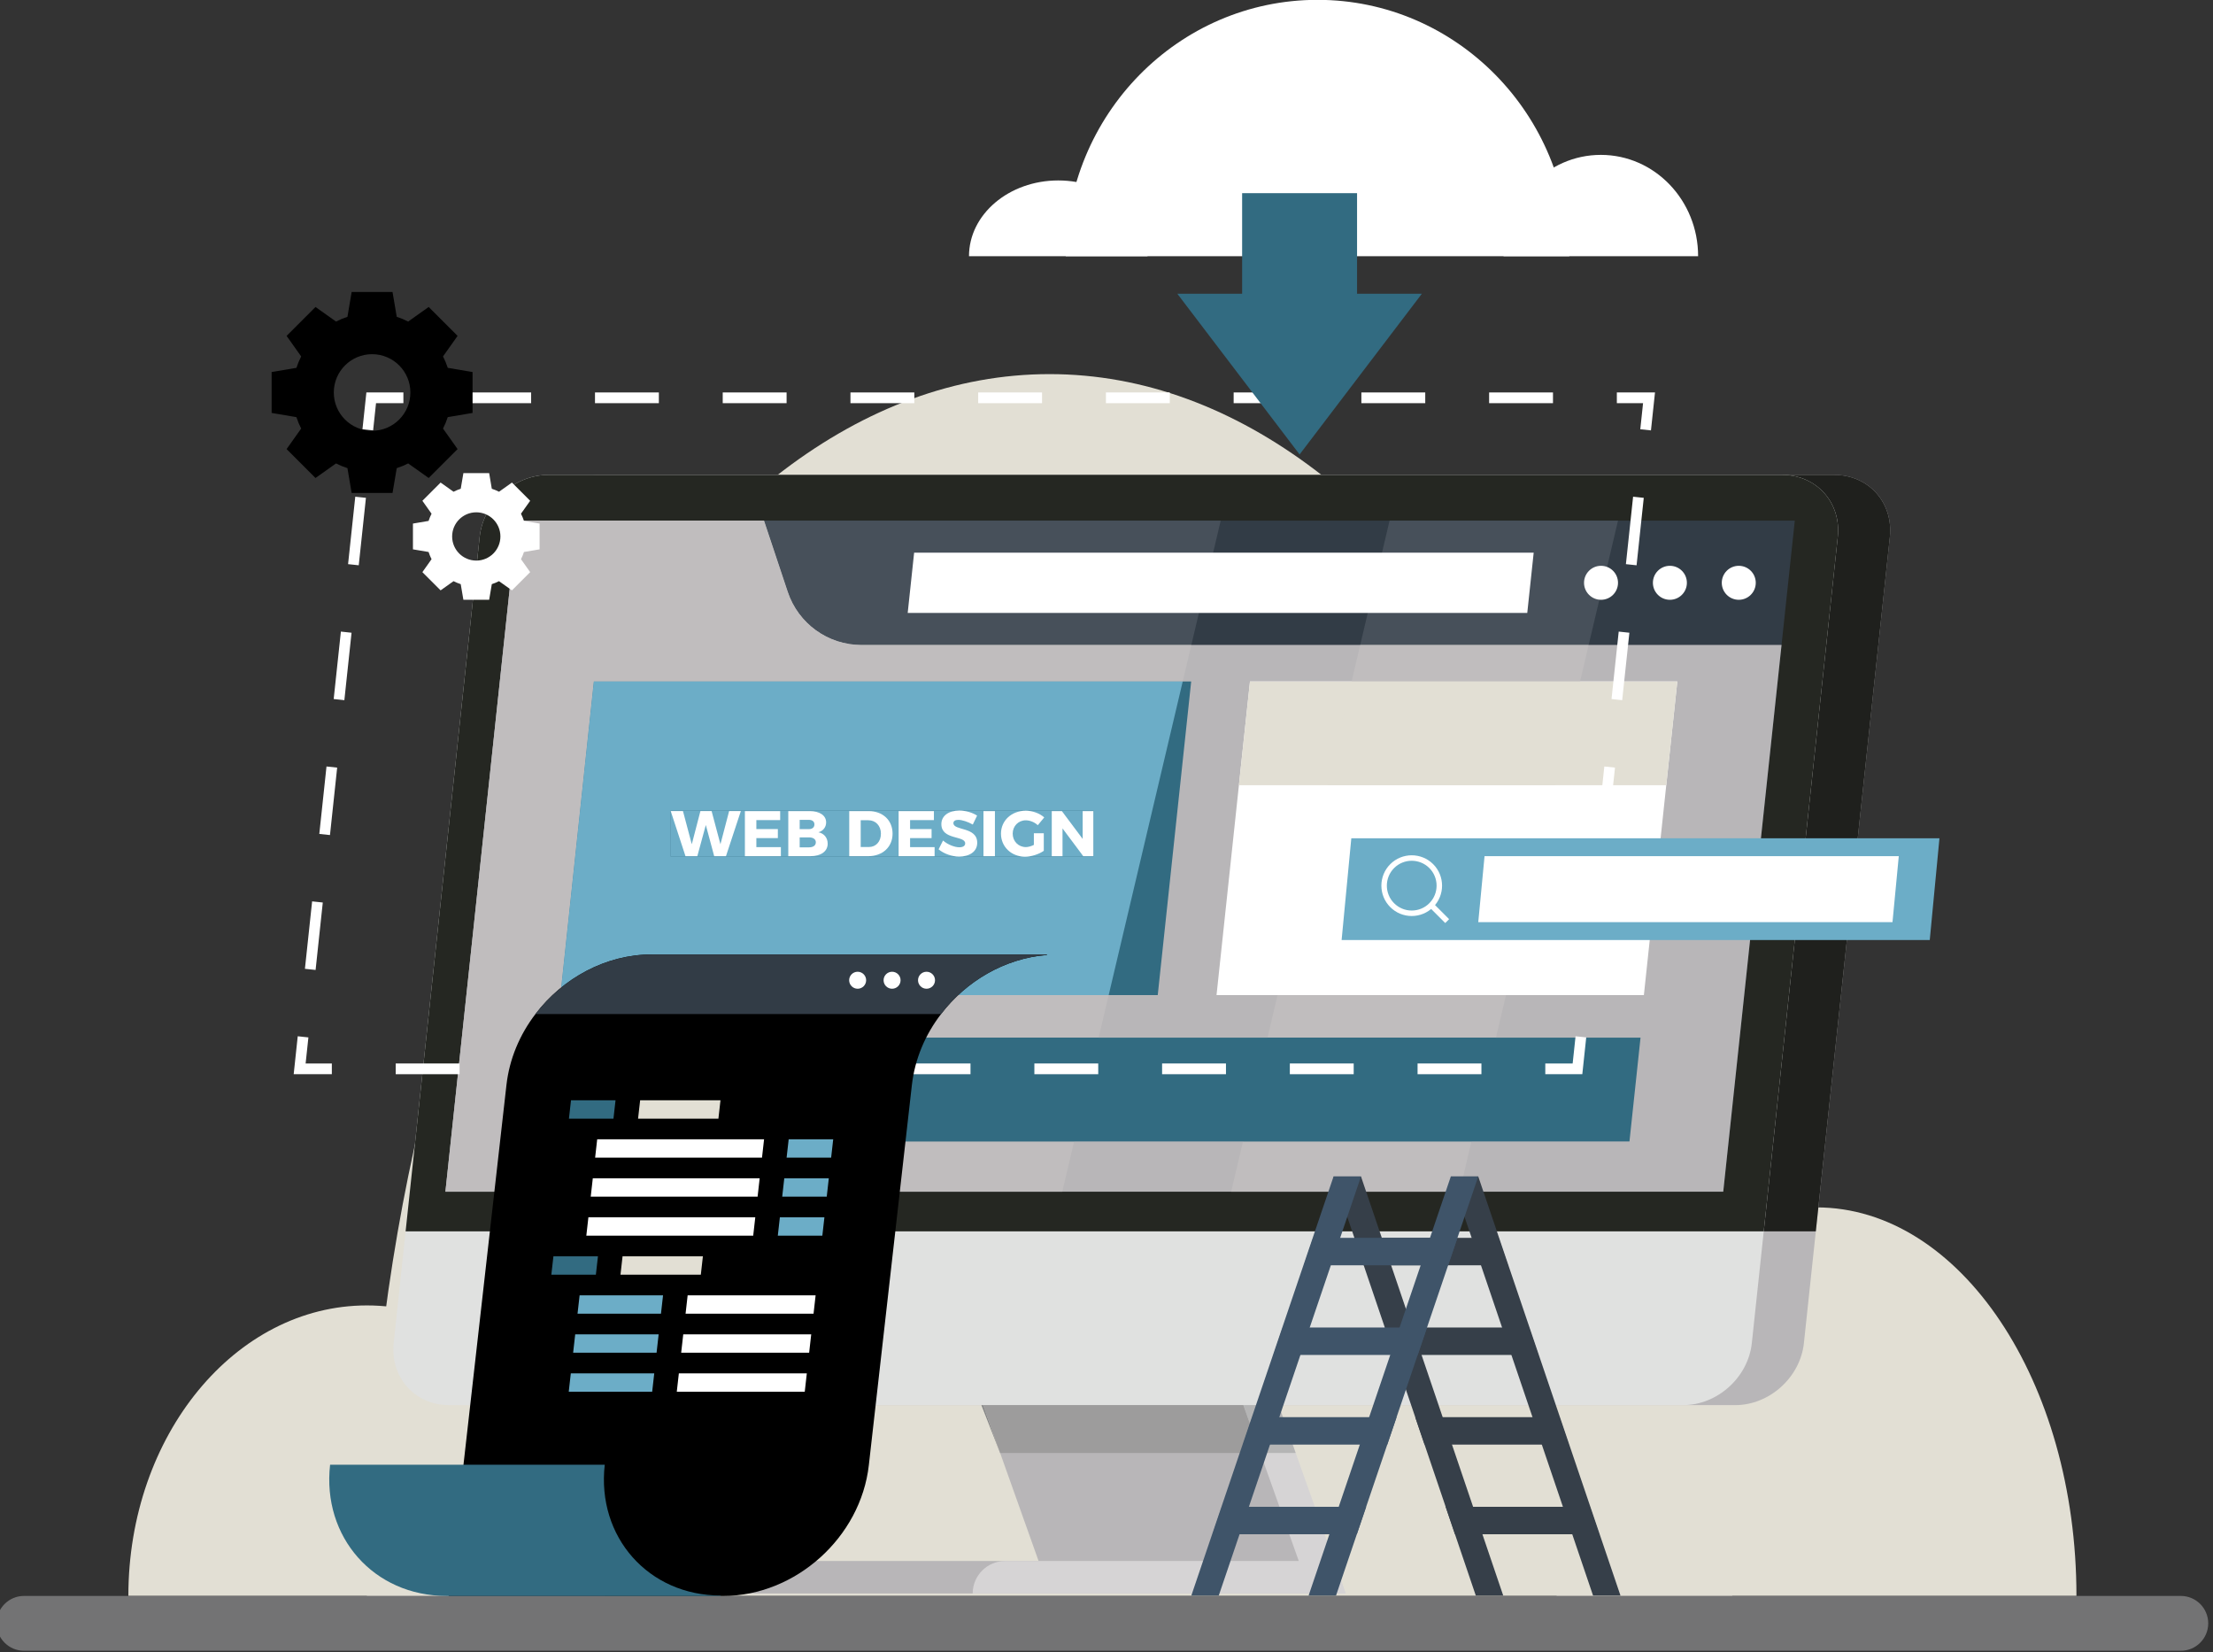 <?xml version="1.0" encoding="UTF-8" standalone="no"?>
<svg xmlns="http://www.w3.org/2000/svg" xmlns:xlink="http://www.w3.org/1999/xlink" xmlns:serif="http://www.serif.com/" width="100%" height="100%" viewBox="0 0 1468 1096" version="1.1" xml:space="preserve" style="fill-rule:evenodd;clip-rule:evenodd;stroke-linejoin:round;stroke-miterlimit:2;">
    <rect x="0" y="0" width="1468" height="1096" fill="#333333" stroke="none"/>
    <g transform="matrix(1,0,0,1,-32203.6,-5917.15)">
        <g transform="matrix(0.854,0,0,0.854,28018.4,5679.61)">
            <g transform="matrix(4.167,0,0,4.167,4715.26,-122.62)">
                <path d="M112.892,339.486C88.336,339.486 68.431,363.729 68.431,393.632L157.352,393.632C157.352,363.729 137.446,339.486 112.892,339.486Z" style="fill:rgb(226,223,212);fill-rule:nonzero;"></path>
            </g>
            <g transform="matrix(4.167,0,0,4.167,4715.26,-122.62)">
                <path d="M383.115,321.215C356.356,321.215 334.663,353.637 334.663,393.632L431.568,393.632C431.568,353.637 409.875,321.215 383.115,321.215Z" style="fill:rgb(226,223,212);fill-rule:nonzero;"></path>
            </g>
            <g transform="matrix(4.167,0,0,4.167,4715.26,-122.62)">
                <path d="M240.147,165.905C169.866,165.905 112.892,267.861 112.892,393.632L367.403,393.632C367.403,267.861 310.429,165.905 240.147,165.905Z" style="fill:rgb(226,223,212);fill-rule:nonzero;"></path>
            </g>
            <g transform="matrix(4.167,0,0,4.167,4715.26,-122.62)">
                <path d="M269.892,387.122L188.9,387.122C185.552,387.122 182.838,389.836 182.838,393.185L272.049,393.185L269.892,387.122Z" style="fill:rgb(184,182,184);fill-rule:nonzero;"></path>
            </g>
            <g transform="matrix(4.167,0,0,4.167,4715.26,-122.62)">
                <path d="M295.353,393.185L246.852,393.185L219.324,315.844L267.825,315.844L295.353,393.185Z" style="fill:rgb(214,212,213);fill-rule:nonzero;"></path>
            </g>
            <g transform="matrix(4.167,0,0,4.167,4715.26,-122.62)">
                <path d="M288.763,393.185L240.261,393.185L212.733,315.844L261.234,315.844L288.763,393.185Z" style="fill:rgb(184,182,184);fill-rule:nonzero;"></path>
            </g>
            <g transform="matrix(4.167,0,0,4.167,4715.26,-122.62)">
                <path d="M137.945,358.07L367.948,358.07C374.345,358.07 380.082,352.901 380.764,346.505C384.125,314.978 393.422,227.781 396.781,196.255C397.463,189.859 392.829,184.691 386.434,184.691L156.435,184.69C150.039,184.69 144.301,189.876 143.619,196.272L127.599,346.489C126.917,352.886 131.549,358.07 137.945,358.07Z" style="fill:rgb(184,182,184);fill-rule:nonzero;"></path>
            </g>
            <g transform="matrix(4.167,0,0,4.167,4715.26,-122.62)">
                <path d="M396.785,196.272L382.985,325.676L129.819,325.676L143.619,196.272C144.301,189.876 150.039,184.69 156.435,184.69L386.439,184.691C392.835,184.691 397.467,189.876 396.785,196.272Z" style="fill:rgb(31,32,29);fill-rule:nonzero;"></path>
            </g>
            <g transform="matrix(4.167,0,0,4.167,4715.26,-122.62)">
                <path d="M128.239,358.07L358.242,358.07C364.639,358.07 370.375,352.901 371.057,346.505C374.418,314.978 383.715,227.781 387.075,196.255C387.757,189.859 383.122,184.691 376.727,184.691L146.729,184.69C140.332,184.69 134.594,189.876 133.912,196.272L117.892,346.489C117.21,352.886 121.842,358.07 128.239,358.07Z" style="fill:rgb(224,225,224);fill-rule:nonzero;"></path>
            </g>
            <g transform="matrix(4.167,0,0,4.167,4715.26,-122.62)">
                <path d="M387.078,196.272L373.278,325.676L120.112,325.676L133.912,196.272C134.594,189.876 140.332,184.69 146.729,184.69L376.732,184.691C383.128,184.691 387.761,189.876 387.078,196.272Z" style="fill:rgb(37,39,34);fill-rule:nonzero;"></path>
            </g>
            <g transform="matrix(4.167,0,0,4.167,4715.26,-122.62)">
                <path d="M379.066,193.218L365.729,318.285L127.532,318.285L140.87,193.218L379.066,193.218Z" style="fill:rgb(50,60,70);fill-rule:nonzero;"></path>
            </g>
            <g transform="matrix(4.167,0,0,4.167,4715.26,-122.62)">
                <path d="M140.87,193.218L186.931,193.218L191.356,206.49C193.327,212.398 198.856,216.384 205.084,216.384L376.596,216.384L365.729,318.285L127.532,318.285L140.87,193.218Z" style="fill:rgb(184,182,184);fill-rule:nonzero;"></path>
            </g>
            <g transform="matrix(4.167,0,0,4.167,4715.26,-122.62)">
                <path d="M148.339,289.58L350.31,289.581L348.247,308.925L146.277,308.925L148.339,289.58Z" style="fill:rgb(50,107,129);fill-rule:nonzero;"></path>
            </g>
            <g transform="matrix(4.167,0,0,4.167,4715.26,-122.62)">
                <path d="M277.508,223.185L271.272,281.651L350.933,281.651L357.168,223.185L277.508,223.185Z" style="fill:white;fill-rule:nonzero;"></path>
            </g>
            <g transform="matrix(4.167,0,0,4.167,4715.26,-122.62)">
                <path d="M277.508,223.185L357.168,223.185L355.104,242.529L275.444,242.529L277.508,223.185Z" style="fill:rgb(226,223,212);fill-rule:nonzero;"></path>
            </g>
            <g transform="matrix(4.167,0,0,4.167,4715.26,-122.62)">
                <path d="M155.197,223.185L148.962,281.651L260.314,281.651L266.55,223.185L155.197,223.185Z" style="fill:rgb(50,107,129);fill-rule:nonzero;"></path>
            </g>
            <g transform="matrix(4.167,0,0,4.167,4715.26,-122.62)">
                <path d="M179.829,255.751L182.601,247.351L180.417,247.351L178.797,253.531L177.153,247.351L175.065,247.351L173.457,253.531L171.813,247.351L169.533,247.351L172.281,255.751L174.489,255.751L176.073,249.943L177.633,255.751L179.829,255.751Z" style="fill:white;fill-rule:nonzero;"></path>
            </g>
            <g transform="matrix(4.167,0,0,4.167,4715.26,-122.62)">
                <path d="M189.933,249.032L189.933,247.352L183.357,247.352L183.357,255.752L190.065,255.752L190.065,254.072L185.493,254.072L185.493,252.38L189.501,252.38L189.501,250.7L185.493,250.7L185.493,249.032L189.933,249.032Z" style="fill:white;fill-rule:nonzero;"></path>
            </g>
            <g transform="matrix(4.167,0,0,4.167,4715.26,-122.62)">
                <path d="M191.445,247.352L191.445,255.752L195.561,255.752C197.541,255.752 198.789,254.852 198.789,253.424C198.789,252.332 198.117,251.504 197.061,251.3C197.949,251.048 198.501,250.34 198.501,249.452C198.501,248.168 197.301,247.352 195.417,247.352L191.445,247.352ZM193.569,248.984L195.297,248.984C195.921,248.984 196.317,249.296 196.317,249.836C196.317,250.376 195.921,250.712 195.297,250.712L193.569,250.712L193.569,248.984ZM193.569,252.248L195.297,252.248C196.089,252.248 196.581,252.596 196.581,253.16C196.581,253.76 196.089,254.108 195.297,254.108L193.569,254.108L193.569,252.248Z" style="fill:white;fill-rule:nonzero;"></path>
            </g>
            <g transform="matrix(4.167,0,0,4.167,4715.26,-122.62)">
                <path d="M202.808,247.352L202.808,255.752L206.336,255.752C209.036,255.752 210.884,254.036 210.884,251.552C210.884,249.056 209.06,247.352 206.42,247.352L202.808,247.352ZM204.944,249.056L206.372,249.056C207.728,249.056 208.712,250.076 208.712,251.564C208.712,253.04 207.776,254.048 206.468,254.048L204.944,254.048L204.944,249.056Z" style="fill:white;fill-rule:nonzero;"></path>
            </g>
            <g transform="matrix(4.167,0,0,4.167,4715.26,-122.62)">
                <path d="M218.589,249.032L218.589,247.352L212.013,247.352L212.013,255.752L218.721,255.752L218.721,254.072L214.149,254.072L214.149,252.38L218.157,252.38L218.157,250.7L214.149,250.7L214.149,249.032L218.589,249.032Z" style="fill:white;fill-rule:nonzero;"></path>
            </g>
            <g transform="matrix(4.167,0,0,4.167,4715.26,-122.62)">
                <path d="M223.328,247.256C221.312,247.256 219.98,248.24 219.98,249.788C219.98,252.764 224.42,251.876 224.42,253.364C224.42,253.844 224,254.096 223.328,254.096C222.452,254.096 221.156,253.592 220.292,252.836L219.464,254.48C220.46,255.296 221.9,255.824 223.304,255.824C225.176,255.824 226.664,254.936 226.664,253.256C226.664,250.22 222.224,251.048 222.224,249.596C222.224,249.188 222.596,248.984 223.148,248.984C223.832,248.984 224.948,249.344 225.836,249.86L226.64,248.192C225.776,247.628 224.54,247.256 223.328,247.256Z" style="fill:white;fill-rule:nonzero;"></path>
            </g>
            <g transform="matrix(4.167,0,0,4.167,4715.26,-122.62)">
                <rect x="227.828" y="247.352" width="2.136" height="8.4" style="fill:white;fill-rule:nonzero;"></rect>
            </g>
            <g transform="matrix(4.167,0,0,4.167,4715.26,-122.62)">
                <path d="M237.224,251.48L237.224,253.652C236.72,253.904 236.168,254.06 235.736,254.06C234.344,254.06 233.276,252.98 233.276,251.552C233.276,250.148 234.332,249.068 235.712,249.068C236.492,249.068 237.344,249.416 237.956,249.98L239.156,248.528C238.292,247.76 236.972,247.28 235.724,247.28C233.072,247.28 231.092,249.116 231.092,251.552C231.092,254 233.024,255.848 235.58,255.848C236.756,255.848 238.172,255.392 239.072,254.756L239.072,251.48L237.224,251.48Z" style="fill:white;fill-rule:nonzero;"></path>
            </g>
            <g transform="matrix(4.167,0,0,4.167,4715.26,-122.62)">
                <path d="M248.312,255.752L248.312,247.352L246.32,247.352L246.32,252.536L242.444,247.352L240.56,247.352L240.56,255.752L242.564,255.752L242.564,250.58L246.428,255.752L248.312,255.752Z" style="fill:white;fill-rule:nonzero;"></path>
            </g>
            <g transform="matrix(4.167,0,0,4.167,4715.26,-122.62)">
                <path d="M293.195,387.122L231.879,387.122C228.531,387.122 225.817,389.836 225.817,393.185L295.354,393.185L293.195,387.122Z" style="fill:rgb(214,212,213);fill-rule:nonzero;"></path>
            </g>
            <g transform="matrix(4.167,0,0,4.167,4715.26,-122.62)">
                <path d="M286.031,366.993L282.855,358.07L286.031,366.993ZM230.938,366.993L227.443,358.07L227.763,358.07L230.938,366.993Z" style="fill:rgb(131,132,133);"></path>
            </g>
            <g transform="matrix(4.167,0,0,4.167,4715.26,-122.62)">
                <path d="M286.031,366.993L279.44,366.993L276.264,358.07L282.855,358.07L286.031,366.993Z" style="fill:rgb(181,181,181);fill-rule:nonzero;"></path>
            </g>
            <g transform="matrix(4.167,0,0,4.167,4715.26,-122.62)">
                <path d="M279.44,366.993L230.938,366.993L227.763,358.07L276.264,358.07L279.44,366.993Z" style="fill:rgb(157,156,156);fill-rule:nonzero;"></path>
            </g>
            <g transform="matrix(4.167,0,0,4.167,4715.26,-122.62)">
                <path d="M266.579,216.384L205.084,216.384C198.856,216.384 193.327,212.398 191.356,206.49L186.931,193.218L272.049,193.218L266.579,216.384Z" style="fill:rgb(71,80,90);fill-rule:nonzero;"></path>
            </g>
            <g transform="matrix(4.167,0,0,4.167,4715.26,-122.62)">
                <path d="M242.519,318.285L127.532,318.285L140.87,193.218L186.931,193.218L191.356,206.49C193.327,212.398 198.856,216.384 205.084,216.384L266.579,216.384L264.973,223.185L155.197,223.185L148.962,281.651L251.168,281.651L249.296,289.581L148.339,289.58L146.277,308.925L244.729,308.925L242.519,318.285Z" style="fill:rgb(192,189,190);fill-rule:nonzero;"></path>
            </g>
            <g transform="matrix(4.167,0,0,4.167,4715.26,-122.62)">
                <path d="M244.729,308.925L146.277,308.925L148.339,289.58L249.296,289.581L244.729,308.925Z" style="fill:rgb(50,107,129);fill-rule:nonzero;"></path>
            </g>
            <g transform="matrix(4.167,0,0,4.167,4715.26,-122.62)">
                <path d="M251.168,281.651L148.962,281.651L155.197,223.185L264.973,223.185L251.168,281.651ZM169.534,247.255L169.534,255.848L248.312,255.848L248.312,247.255L169.534,247.255Z" style="fill:rgb(108,173,199);fill-rule:nonzero;"></path>
            </g>
            <g transform="matrix(4.167,0,0,4.167,4715.26,-122.62)">
                <rect x="169.534" y="247.255" width="78.778" height="8.593" style="fill:rgb(108,173,199);"></rect>
                <clipPath id="_clip1">
                    <rect x="169.534" y="247.255" width="78.778" height="8.593"></rect>
                </clipPath>
                <g clip-path="url(#_clip1)">
                    <path d="M179.829,255.751L182.601,247.351L180.417,247.351L178.797,253.531L177.153,247.351L175.065,247.351L173.457,253.531L171.813,247.351L169.533,247.351L172.281,255.751L174.489,255.751L176.073,249.943L177.633,255.751L179.829,255.751Z" style="fill:white;fill-rule:nonzero;"></path>
                    <path d="M189.933,249.032L189.933,247.352L183.357,247.352L183.357,255.752L190.065,255.752L190.065,254.072L185.493,254.072L185.493,252.38L189.501,252.38L189.501,250.7L185.493,250.7L185.493,249.032L189.933,249.032Z" style="fill:white;fill-rule:nonzero;"></path>
                    <path d="M191.445,247.352L191.445,255.752L195.561,255.752C197.541,255.752 198.789,254.852 198.789,253.424C198.789,252.332 198.117,251.504 197.061,251.3C197.949,251.048 198.501,250.34 198.501,249.452C198.501,248.168 197.301,247.352 195.417,247.352L191.445,247.352ZM193.569,248.984L195.297,248.984C195.921,248.984 196.317,249.296 196.317,249.836C196.317,250.376 195.921,250.712 195.297,250.712L193.569,250.712L193.569,248.984ZM193.569,252.248L195.297,252.248C196.089,252.248 196.581,252.596 196.581,253.16C196.581,253.76 196.089,254.108 195.297,254.108L193.569,254.108L193.569,252.248Z" style="fill:white;fill-rule:nonzero;"></path>
                    <path d="M202.808,247.352L202.808,255.752L206.336,255.752C209.036,255.752 210.884,254.036 210.884,251.552C210.884,249.056 209.06,247.352 206.42,247.352L202.808,247.352ZM204.944,249.056L206.372,249.056C207.728,249.056 208.712,250.076 208.712,251.564C208.712,253.04 207.776,254.048 206.468,254.048L204.944,254.048L204.944,249.056Z" style="fill:white;fill-rule:nonzero;"></path>
                    <path d="M218.589,249.032L218.589,247.352L212.013,247.352L212.013,255.752L218.721,255.752L218.721,254.072L214.149,254.072L214.149,252.38L218.157,252.38L218.157,250.7L214.149,250.7L214.149,249.032L218.589,249.032Z" style="fill:white;fill-rule:nonzero;"></path>
                    <path d="M223.328,247.256C221.312,247.256 219.98,248.24 219.98,249.788C219.98,252.764 224.42,251.876 224.42,253.364C224.42,253.844 224,254.096 223.328,254.096C222.452,254.096 221.156,253.592 220.292,252.836L219.464,254.48C220.46,255.296 221.9,255.824 223.304,255.824C225.176,255.824 226.664,254.936 226.664,253.256C226.664,250.22 222.224,251.048 222.224,249.596C222.224,249.188 222.596,248.984 223.148,248.984C223.832,248.984 224.948,249.344 225.836,249.86L226.64,248.192C225.776,247.628 224.54,247.256 223.328,247.256Z" style="fill:white;fill-rule:nonzero;"></path>
                    <rect x="227.828" y="247.352" width="2.136" height="8.4" style="fill:white;fill-rule:nonzero;"></rect>
                    <path d="M237.224,251.48L237.224,253.652C236.72,253.904 236.168,254.06 235.736,254.06C234.344,254.06 233.276,252.98 233.276,251.552C233.276,250.148 234.332,249.068 235.712,249.068C236.492,249.068 237.344,249.416 237.956,249.98L239.156,248.528C238.292,247.76 236.972,247.28 235.724,247.28C233.072,247.28 231.092,249.116 231.092,251.552C231.092,254 233.024,255.848 235.58,255.848C236.756,255.848 238.172,255.392 239.072,254.756L239.072,251.48L237.224,251.48Z" style="fill:white;fill-rule:nonzero;"></path>
                    <path d="M248.312,255.752L248.312,247.352L246.32,247.352L246.32,252.536L242.444,247.352L240.56,247.352L240.56,255.752L242.564,255.752L242.564,250.58L246.428,255.752L248.312,255.752Z" style="fill:white;fill-rule:nonzero;"></path>
                </g>
            </g>
            <g transform="matrix(4.167,0,0,4.167,4715.26,-122.62)">
                <path d="M316.582,318.285L273.997,318.285L276.207,308.925L318.792,308.925L316.582,318.285ZM323.36,289.581L280.775,289.581L282.647,281.651L325.232,281.651L323.36,289.581Z" style="fill:rgb(192,189,190);fill-rule:nonzero;"></path>
            </g>
            <g transform="matrix(4.167,0,0,4.167,4715.26,-122.62)">
                <path d="M318.792,308.925L276.207,308.925L280.775,289.581L323.36,289.581L318.792,308.925Z" style="fill:rgb(50,107,129);fill-rule:nonzero;"></path>
            </g>
            <g transform="matrix(4.167,0,0,4.167,4715.26,-122.62)">
                <path d="M325.232,281.651L282.647,281.651L291.885,242.529L334.469,242.529L325.232,281.651Z" style="fill:white;fill-rule:nonzero;"></path>
            </g>
            <g transform="matrix(4.167,0,0,4.167,4715.26,-122.62)">
                <path d="M340.642,216.384L298.058,216.384L303.528,193.218L346.112,193.218L340.642,216.384Z" style="fill:rgb(71,80,90);fill-rule:nonzero;"></path>
            </g>
            <g transform="matrix(4.167,0,0,4.167,4715.26,-122.62)">
                <path d="M339.037,223.185L296.452,223.185L298.058,216.384L340.642,216.384L339.037,223.185Z" style="fill:rgb(192,189,190);fill-rule:nonzero;"></path>
            </g>
            <g transform="matrix(4.167,0,0,4.167,4715.26,-122.62)">
                <path d="M334.469,242.529L291.885,242.529L296.452,223.185L339.037,223.185L334.469,242.529Z" style="fill:rgb(226,223,212);fill-rule:nonzero;"></path>
            </g>
            <g transform="matrix(4.167,0,0,4.167,4715.26,-122.62)">
                <path d="M214.902,199.185L330.394,199.185L329.196,210.417L213.705,210.417L214.902,199.185Z" style="fill:white;fill-rule:nonzero;"></path>
            </g>
            <g transform="matrix(4.167,0,0,4.167,4715.26,-122.62)">
                <path d="M346.112,204.801C346.112,206.55 344.694,207.968 342.945,207.968C341.196,207.968 339.778,206.55 339.778,204.801C339.778,203.052 341.196,201.634 342.945,201.634C344.694,201.634 346.112,203.052 346.112,204.801Z" style="fill:white;fill-rule:nonzero;"></path>
            </g>
            <g transform="matrix(4.167,0,0,4.167,4715.26,-122.62)">
                <path d="M358.951,204.801C358.951,206.55 357.533,207.968 355.784,207.968C354.035,207.968 352.617,206.55 352.617,204.801C352.617,203.052 354.035,201.634 355.784,201.634C357.533,201.634 358.951,203.052 358.951,204.801Z" style="fill:white;fill-rule:nonzero;"></path>
            </g>
            <g transform="matrix(4.167,0,0,4.167,4715.26,-122.62)">
                <path d="M371.79,204.801C371.79,206.55 370.372,207.968 368.623,207.968C366.874,207.968 365.456,206.55 365.456,204.801C365.456,203.052 366.874,201.634 368.623,201.634C370.372,201.634 371.79,203.052 371.79,204.801Z" style="fill:white;fill-rule:nonzero;"></path>
            </g>
            <g transform="matrix(4.167,0,0,4.167,4715.26,-122.62)">
                <path d="M341.465,393.579L346.578,393.579L320.06,315.449L314.946,315.449L341.465,393.579Z" style="fill:rgb(54,63,73);fill-rule:nonzero;"></path>
            </g>
            <g transform="matrix(4.167,0,0,4.167,4715.26,-122.62)">
                <path d="M319.606,393.579L324.719,393.579L298.2,315.449L293.087,315.449L319.606,393.579Z" style="fill:rgb(54,63,73);fill-rule:nonzero;"></path>
            </g>
            <g transform="matrix(4.167,0,0,4.167,4715.26,-122.62)">
                <path d="M342.603,382.134L340.867,377.021L313.986,377.021L315.722,382.134L342.603,382.134Z" style="fill:rgb(54,63,73);fill-rule:nonzero;"></path>
            </g>
            <g transform="matrix(4.167,0,0,4.167,4715.26,-122.62)">
                <path d="M336.932,365.425L335.196,360.313L308.314,360.313L310.05,365.425L336.932,365.425Z" style="fill:rgb(54,63,73);fill-rule:nonzero;"></path>
            </g>
            <g transform="matrix(4.167,0,0,4.167,4715.26,-122.62)">
                <path d="M331.26,348.717L329.524,343.604L302.644,343.604L304.379,348.717L331.26,348.717Z" style="fill:rgb(54,63,73);fill-rule:nonzero;"></path>
            </g>
            <g transform="matrix(4.167,0,0,4.167,4715.26,-122.62)">
                <path d="M325.589,332.008L323.854,326.895L296.972,326.895L298.707,332.008L325.589,332.008Z" style="fill:rgb(54,63,73);fill-rule:nonzero;"></path>
            </g>
            <g transform="matrix(4.167,0,0,4.167,4715.26,-122.62)">
                <path d="M271.683,393.579L266.57,393.579L293.089,315.449L298.202,315.449L271.683,393.579Z" style="fill:rgb(63,84,105);fill-rule:nonzero;"></path>
            </g>
            <g transform="matrix(4.167,0,0,4.167,4715.26,-122.62)">
                <path d="M293.542,393.579L288.429,393.579L314.948,315.449L320.061,315.449L293.542,393.579Z" style="fill:rgb(63,84,105);fill-rule:nonzero;"></path>
            </g>
            <g transform="matrix(4.167,0,0,4.167,4715.26,-122.62)">
                <path d="M270.546,382.134L272.281,377.021L299.162,377.021L297.427,382.134L270.546,382.134Z" style="fill:rgb(63,84,105);fill-rule:nonzero;"></path>
            </g>
            <g transform="matrix(4.167,0,0,4.167,4715.26,-122.62)">
                <path d="M276.217,365.425L277.952,360.313L304.834,360.313L303.098,365.425L276.217,365.425Z" style="fill:rgb(63,84,105);fill-rule:nonzero;"></path>
            </g>
            <g transform="matrix(4.167,0,0,4.167,4715.26,-122.62)">
                <path d="M281.888,348.717L283.624,343.604L310.505,343.604L308.77,348.717L281.888,348.717Z" style="fill:rgb(63,84,105);fill-rule:nonzero;"></path>
            </g>
            <g transform="matrix(4.167,0,0,4.167,4715.26,-122.62)">
                <path d="M287.56,332.008L289.295,326.895L316.176,326.895L314.44,332.008L287.56,332.008Z" style="fill:rgb(63,84,105);fill-rule:nonzero;"></path>
            </g>
            <g transform="matrix(4.167,0,0,4.167,4715.26,-122.62)">
                <path d="M451.022,403.852L48.978,403.852C46.155,403.852 43.867,401.563 43.867,398.741C43.867,395.919 46.155,393.632 48.978,393.632L451.022,393.632C453.845,393.632 456.132,395.919 456.132,398.741C456.132,401.563 453.845,403.852 451.022,403.852Z" style="fill:rgb(115,115,116);fill-rule:nonzero;"></path>
            </g>
            <g transform="matrix(4.167,0,0,4.167,4715.26,-122.62)">
                <path d="M345.895,171.323L350.782,171.323L350.264,176.184L352.253,176.396L353.007,169.323L345.895,169.323L345.895,171.323Z" style="fill:white;fill-rule:nonzero;"></path>
            </g>
            <g transform="matrix(4.167,0,0,4.167,4715.26,-122.62)">
                <path d="M348.924,188.754L347.583,201.325L349.572,201.537L350.912,188.966L348.924,188.754ZM346.242,213.895L344.902,226.466L346.89,226.678L348.231,214.107L346.242,213.895ZM343.561,239.036L342.22,251.607L344.209,251.819L345.55,239.248L343.561,239.036ZM340.88,264.177L339.539,276.748L341.528,276.96L342.868,264.39L340.88,264.177Z" style="fill:white;fill-rule:nonzero;"></path>
            </g>
            <g transform="matrix(4.167,0,0,4.167,4715.26,-122.62)">
                <path d="M338.199,289.319L337.658,294.391L332.557,294.391L332.557,296.391L339.456,296.391L340.188,289.531L338.199,289.319Z" style="fill:white;fill-rule:nonzero;"></path>
            </g>
            <g transform="matrix(4.167,0,0,4.167,4715.26,-122.62)">
                <path d="M320.652,294.391L308.747,294.391L308.747,296.391L320.652,296.391L320.652,294.391ZM296.842,294.391L284.937,294.391L284.937,296.391L296.842,296.391L296.842,294.391ZM273.032,294.391L261.127,294.391L261.127,296.391L273.032,296.391L273.032,294.391ZM249.222,294.391L237.317,294.391L237.317,296.391L249.222,296.391L249.222,294.391ZM225.412,294.391L213.507,294.391L213.507,296.391L225.412,296.391L225.412,294.391ZM201.602,294.391L189.697,294.391L189.697,296.391L201.602,296.391L201.602,294.391ZM177.792,294.391L165.886,294.391L165.886,296.391L177.792,296.391L177.792,294.391ZM153.981,294.391L142.076,294.391L142.076,296.391L153.981,296.391L153.981,294.391ZM130.171,294.391L118.266,294.391L118.266,296.391L130.171,296.391L130.171,294.391Z" style="fill:white;fill-rule:nonzero;"></path>
            </g>
            <g transform="matrix(4.167,0,0,4.167,4715.26,-122.62)">
                <path d="M106.361,294.391L101.473,294.391L101.991,289.531L100.003,289.319L99.248,296.391L106.361,296.391L106.361,294.391Z" style="fill:white;fill-rule:nonzero;"></path>
            </g>
            <g transform="matrix(4.167,0,0,4.167,4715.26,-122.62)">
                <path d="M103.332,276.96L104.672,264.389L102.684,264.177L101.343,276.747L103.332,276.96ZM106.013,251.818L107.353,239.248L105.365,239.036L104.024,251.606L106.013,251.818ZM108.694,226.677L110.035,214.107L108.046,213.895L106.705,226.465L108.694,226.677ZM111.375,201.536L112.716,188.966L110.727,188.754L109.386,201.324L111.375,201.536Z" style="fill:white;fill-rule:nonzero;"></path>
            </g>
            <g transform="matrix(4.167,0,0,4.167,4715.26,-122.62)">
                <path d="M114.056,176.396L114.597,171.323L119.698,171.323L119.698,169.323L112.799,169.323L112.068,176.184L114.056,176.396Z" style="fill:white;fill-rule:nonzero;"></path>
            </g>
            <g transform="matrix(4.167,0,0,4.167,4715.26,-122.62)">
                <path d="M131.604,171.323L143.509,171.323L143.509,169.323L131.604,169.323L131.604,171.323ZM155.414,171.323L167.319,171.323L167.319,169.323L155.414,169.323L155.414,171.323ZM179.224,171.323L191.129,171.323L191.129,169.323L179.224,169.323L179.224,171.323ZM203.034,171.323L214.939,171.323L214.939,169.323L203.034,169.323L203.034,171.323ZM226.844,171.323L238.749,171.323L238.749,169.323L226.844,169.323L226.844,171.323ZM250.654,171.323L262.559,171.323L262.559,169.323L250.654,169.323L250.654,171.323ZM274.464,171.323L286.369,171.323L286.369,169.323L274.464,169.323L274.464,171.323ZM298.274,171.323L310.179,171.323L310.179,169.323L298.274,169.323L298.274,171.323ZM322.085,171.323L333.99,171.323L333.99,169.323L322.085,169.323L322.085,171.323Z" style="fill:white;fill-rule:nonzero;"></path>
            </g>
            <g transform="matrix(4.167,0,0,4.167,4715.26,-122.62)">
                <path d="M239.69,274.071L239.59,274.172C231.79,274.812 224.61,279.031 219.92,285.182C216.99,288.991 215.03,293.552 214.48,298.441L206.46,369.262C204.94,382.722 192.79,393.632 179.33,393.632L128.13,393.632L138.91,298.392C139.46,293.521 141.4,288.981 144.31,285.182C149.39,278.501 157.43,274.071 165.99,274.071L239.69,274.071Z" style="fill-rule:nonzero;"></path>
            </g>
            <g transform="matrix(4.167,0,0,4.167,4715.26,-122.62)">
                <path d="M158.857,304.676L150.556,304.676L150.941,301.254L159.243,301.254L158.857,304.676Z" style="fill:rgb(50,107,129);fill-rule:nonzero;"></path>
            </g>
            <g transform="matrix(4.167,0,0,4.167,4715.26,-122.62)">
                <path d="M178.42,304.676L163.443,304.676L163.829,301.254L178.806,301.254L178.42,304.676Z" style="fill:rgb(226,223,212);fill-rule:nonzero;"></path>
            </g>
            <g transform="matrix(4.167,0,0,4.167,4715.26,-122.62)">
                <path d="M186.545,311.946L155.438,311.946L155.824,308.524L186.931,308.524L186.545,311.946Z" style="fill:white;fill-rule:nonzero;"></path>
            </g>
            <g transform="matrix(4.167,0,0,4.167,4715.26,-122.62)">
                <path d="M199.433,311.946L191.132,311.946L191.518,308.524L199.818,308.524L199.433,311.946Z" style="fill:rgb(108,173,199);fill-rule:nonzero;"></path>
            </g>
            <g transform="matrix(4.167,0,0,4.167,4715.26,-122.62)">
                <path d="M185.726,319.217L154.618,319.217L155.004,315.795L186.111,315.795L185.726,319.217Z" style="fill:white;fill-rule:nonzero;"></path>
            </g>
            <g transform="matrix(4.167,0,0,4.167,4715.26,-122.62)">
                <path d="M198.613,319.217L190.312,319.217L190.698,315.795L198.999,315.795L198.613,319.217Z" style="fill:rgb(108,173,199);fill-rule:nonzero;"></path>
            </g>
            <g transform="matrix(4.167,0,0,4.167,4715.26,-122.62)">
                <path d="M184.906,326.487L153.798,326.487L154.184,323.065L185.292,323.065L184.906,326.487Z" style="fill:white;fill-rule:nonzero;"></path>
            </g>
            <g transform="matrix(4.167,0,0,4.167,4715.26,-122.62)">
                <path d="M197.793,326.487L189.492,326.487L189.878,323.065L198.179,323.065L197.793,326.487Z" style="fill:rgb(108,173,199);fill-rule:nonzero;"></path>
            </g>
            <g transform="matrix(4.167,0,0,4.167,4715.26,-122.62)">
                <path d="M155.578,333.758L147.277,333.758L147.663,330.336L155.964,330.336L155.578,333.758Z" style="fill:rgb(50,107,129);fill-rule:nonzero;"></path>
            </g>
            <g transform="matrix(4.167,0,0,4.167,4715.26,-122.62)">
                <path d="M175.142,333.758L160.165,333.758L160.55,330.336L175.527,330.336L175.142,333.758Z" style="fill:rgb(226,223,212);fill-rule:nonzero;"></path>
            </g>
            <g transform="matrix(4.167,0,0,4.167,4715.26,-122.62)">
                <path d="M167.713,341.028L152.159,341.028L152.545,337.606L168.099,337.606L167.713,341.028Z" style="fill:rgb(108,173,199);fill-rule:nonzero;"></path>
            </g>
            <g transform="matrix(4.167,0,0,4.167,4715.26,-122.62)">
                <path d="M196.154,341.028L172.299,341.028L172.685,337.606L196.54,337.606L196.154,341.028Z" style="fill:white;fill-rule:nonzero;"></path>
            </g>
            <g transform="matrix(4.167,0,0,4.167,4715.26,-122.62)">
                <path d="M166.893,348.299L151.339,348.299L151.725,344.877L167.279,344.877L166.893,348.299Z" style="fill:rgb(108,173,199);fill-rule:nonzero;"></path>
            </g>
            <g transform="matrix(4.167,0,0,4.167,4715.26,-122.62)">
                <path d="M195.334,348.299L171.479,348.299L171.865,344.877L195.72,344.877L195.334,348.299Z" style="fill:white;fill-rule:nonzero;"></path>
            </g>
            <g transform="matrix(4.167,0,0,4.167,4715.26,-122.62)">
                <path d="M166.074,355.569L150.52,355.569L150.906,352.147L166.459,352.147L166.074,355.569Z" style="fill:rgb(108,173,199);fill-rule:nonzero;"></path>
            </g>
            <g transform="matrix(4.167,0,0,4.167,4715.26,-122.62)">
                <path d="M194.515,355.569L170.66,355.569L171.046,352.147L194.9,352.147L194.515,355.569Z" style="fill:white;fill-rule:nonzero;"></path>
            </g>
            <g transform="matrix(4.167,0,0,4.167,4715.26,-122.62)">
                <path d="M239.69,274.071L239.59,274.172C231.79,274.812 224.61,279.031 219.92,285.182L144.31,285.182C149.39,278.501 157.43,274.071 165.99,274.071L239.69,274.071Z" style="fill:rgb(50,60,70);fill-rule:nonzero;"></path>
            </g>
            <g transform="matrix(4.167,0,0,4.167,4715.26,-122.62)">
                <path d="M205.958,278.876C205.958,279.751 205.249,280.46 204.375,280.46C203.5,280.46 202.791,279.751 202.791,278.876C202.791,278.002 203.5,277.293 204.375,277.293C205.249,277.293 205.958,278.002 205.958,278.876Z" style="fill:white;fill-rule:nonzero;"></path>
            </g>
            <g transform="matrix(4.167,0,0,4.167,4715.26,-122.62)">
                <path d="M212.377,278.876C212.377,279.751 211.668,280.46 210.794,280.46C209.919,280.46 209.21,279.751 209.21,278.876C209.21,278.002 209.919,277.293 210.794,277.293C211.668,277.293 212.377,278.002 212.377,278.876Z" style="fill:white;fill-rule:nonzero;"></path>
            </g>
            <g transform="matrix(4.167,0,0,4.167,4715.26,-122.62)">
                <path d="M218.797,278.876C218.797,279.751 218.088,280.46 217.213,280.46C216.339,280.46 215.63,279.751 215.63,278.876C215.63,278.002 216.339,277.293 217.213,277.293C218.088,277.293 218.797,278.002 218.797,278.876Z" style="fill:white;fill-rule:nonzero;"></path>
            </g>
            <g transform="matrix(4.167,0,0,4.167,4715.26,-122.62)">
                <path d="M157.232,369.18L106.035,369.18C104.506,382.682 114.213,393.628 127.716,393.628L178.841,393.628L178.849,393.556C165.386,393.556 155.708,382.642 157.232,369.18Z" style="fill:rgb(50,107,129);fill-rule:nonzero;"></path>
            </g>
            <g transform="matrix(4.167,0,0,4.167,4715.26,-122.62)">
                <path d="M113.864,176.467C109.922,176.467 106.726,173.272 106.726,169.33C106.726,165.388 109.922,162.192 113.864,162.192C117.806,162.192 121.001,165.388 121.001,169.33C121.001,173.272 117.806,176.467 113.864,176.467ZM132.592,173.141L132.592,165.519L127.968,164.735C127.728,163.999 127.433,163.287 127.086,162.606L129.8,158.781L124.412,153.392L120.588,156.107C119.907,155.761 119.195,155.465 118.458,155.226L117.674,150.602L110.053,150.602L109.269,155.226C108.532,155.465 107.821,155.761 107.14,156.107L103.315,153.392L97.926,158.781L100.642,162.606C100.294,163.287 99.999,163.999 99.759,164.735L95.135,165.519L95.135,173.141L99.759,173.925C99.999,174.661 100.294,175.373 100.642,176.054L97.926,179.878L103.315,185.267L107.14,182.552C107.821,182.899 108.532,183.194 109.269,183.434L110.053,188.058L117.674,188.058L118.458,183.434C119.195,183.194 119.907,182.899 120.588,182.552L124.412,185.267L129.8,179.878L127.086,176.054C127.433,175.373 127.728,174.661 127.968,173.925L132.592,173.141Z" style="fill-rule:nonzero;"></path>
            </g>
            <g transform="matrix(4.167,0,0,4.167,4715.26,-122.62)">
                <path d="M133.284,200.662C130.798,200.662 128.785,198.647 128.785,196.163C128.785,193.678 130.798,191.664 133.284,191.664C135.768,191.664 137.783,193.678 137.783,196.163C137.783,198.647 135.768,200.662 133.284,200.662ZM145.088,198.565L145.088,193.761L142.174,193.267C142.022,192.802 141.836,192.354 141.618,191.925L143.329,189.514L139.933,186.117L137.522,187.829C137.093,187.61 136.644,187.424 136.18,187.273L135.686,184.358L130.882,184.358L130.386,187.273C129.923,187.424 129.475,187.61 129.045,187.829L126.635,186.117L123.238,189.514L124.949,191.925C124.73,192.354 124.544,192.802 124.394,193.267L121.479,193.761L121.479,198.565L124.394,199.059C124.544,199.523 124.73,199.972 124.949,200.401L123.238,202.812L126.635,206.209L129.045,204.497C129.475,204.716 129.923,204.902 130.386,205.053L130.882,207.968L135.686,207.968L136.18,205.053C136.644,204.902 137.093,204.716 137.522,204.497L139.933,206.209L143.329,202.812L141.618,200.401C141.836,199.972 142.022,199.523 142.174,199.059L145.088,198.565Z" style="fill:white;fill-rule:nonzero;"></path>
            </g>
            <g transform="matrix(4.167,0,0,4.167,4715.26,-122.62)">
                <path d="M241.771,129.809C232.581,129.809 225.13,136.131 225.13,143.93L258.411,143.93C258.411,136.131 250.961,129.809 241.771,129.809Z" style="fill:white;fill-rule:nonzero;"></path>
            </g>
            <g transform="matrix(4.167,0,0,4.167,4715.26,-122.62)">
                <path d="M342.909,125.044C332.894,125.044 324.774,133.5 324.774,143.93L361.044,143.93C361.044,133.5 352.925,125.044 342.909,125.044Z" style="fill:white;fill-rule:nonzero;"></path>
            </g>
            <g transform="matrix(4.167,0,0,4.167,4715.26,-122.62)">
                <path d="M290.097,96.149C264.177,96.149 243.164,117.541 243.164,143.93L337.028,143.93C337.028,117.541 316.016,96.149 290.097,96.149Z" style="fill:white;fill-rule:nonzero;"></path>
            </g>
            <g transform="matrix(4.167,0,0,4.167,4715.26,-122.62)">
                <rect x="276.045" y="132.18" width="21.424" height="27.848" style="fill:rgb(50,107,129);fill-rule:nonzero;"></rect>
            </g>
            <g transform="matrix(4.167,0,0,4.167,4715.26,-122.62)">
                <path d="M286.757,180.882L275.362,165.905L263.968,150.929L309.546,150.929L298.151,165.905L286.757,180.882Z" style="fill:rgb(50,107,129);fill-rule:nonzero;"></path>
            </g>
            <g transform="matrix(4.167,0,0,4.167,4715.26,-122.62)">
                <path d="M294.589,271.387L404.223,271.387L406.031,252.418L296.397,252.418L294.589,271.387Z" style="fill:rgb(108,173,199);fill-rule:nonzero;"></path>
            </g>
            <g transform="matrix(4.167,0,0,4.167,4715.26,-122.62)">
                <path d="M320.061,268.054L397.277,268.054L398.45,255.752L321.234,255.752L320.061,268.054Z" style="fill:white;fill-rule:nonzero;"></path>
            </g>
            <g transform="matrix(4.167,0,0,4.167,4715.26,-122.62)">
                <path d="M307.658,256.61C306.471,256.61 305.282,257.063 304.378,257.966C302.569,259.774 302.569,262.718 304.378,264.525C305.254,265.402 306.42,265.885 307.658,265.885C308.897,265.885 310.063,265.402 310.938,264.525C312.747,262.718 312.747,259.774 310.938,257.966C310.034,257.063 308.846,256.61 307.658,256.61ZM307.658,266.905C306.146,266.905 304.726,266.317 303.656,265.247C301.45,263.041 301.45,259.451 303.656,257.244C305.863,255.038 309.453,255.036 311.66,257.244C313.866,259.451 313.866,263.041 311.66,265.247C310.591,266.317 309.17,266.905 307.658,266.905Z" style="fill:white;fill-rule:nonzero;"></path>
            </g>
            <g transform="matrix(4.167,0,0,4.167,4715.26,-122.62)">
                <path d="M313.905,268.216L310.938,265.247L311.66,264.525L314.627,267.494L313.905,268.216Z" style="fill:white;fill-rule:nonzero;"></path>
            </g>
        </g>
    </g>
</svg>

